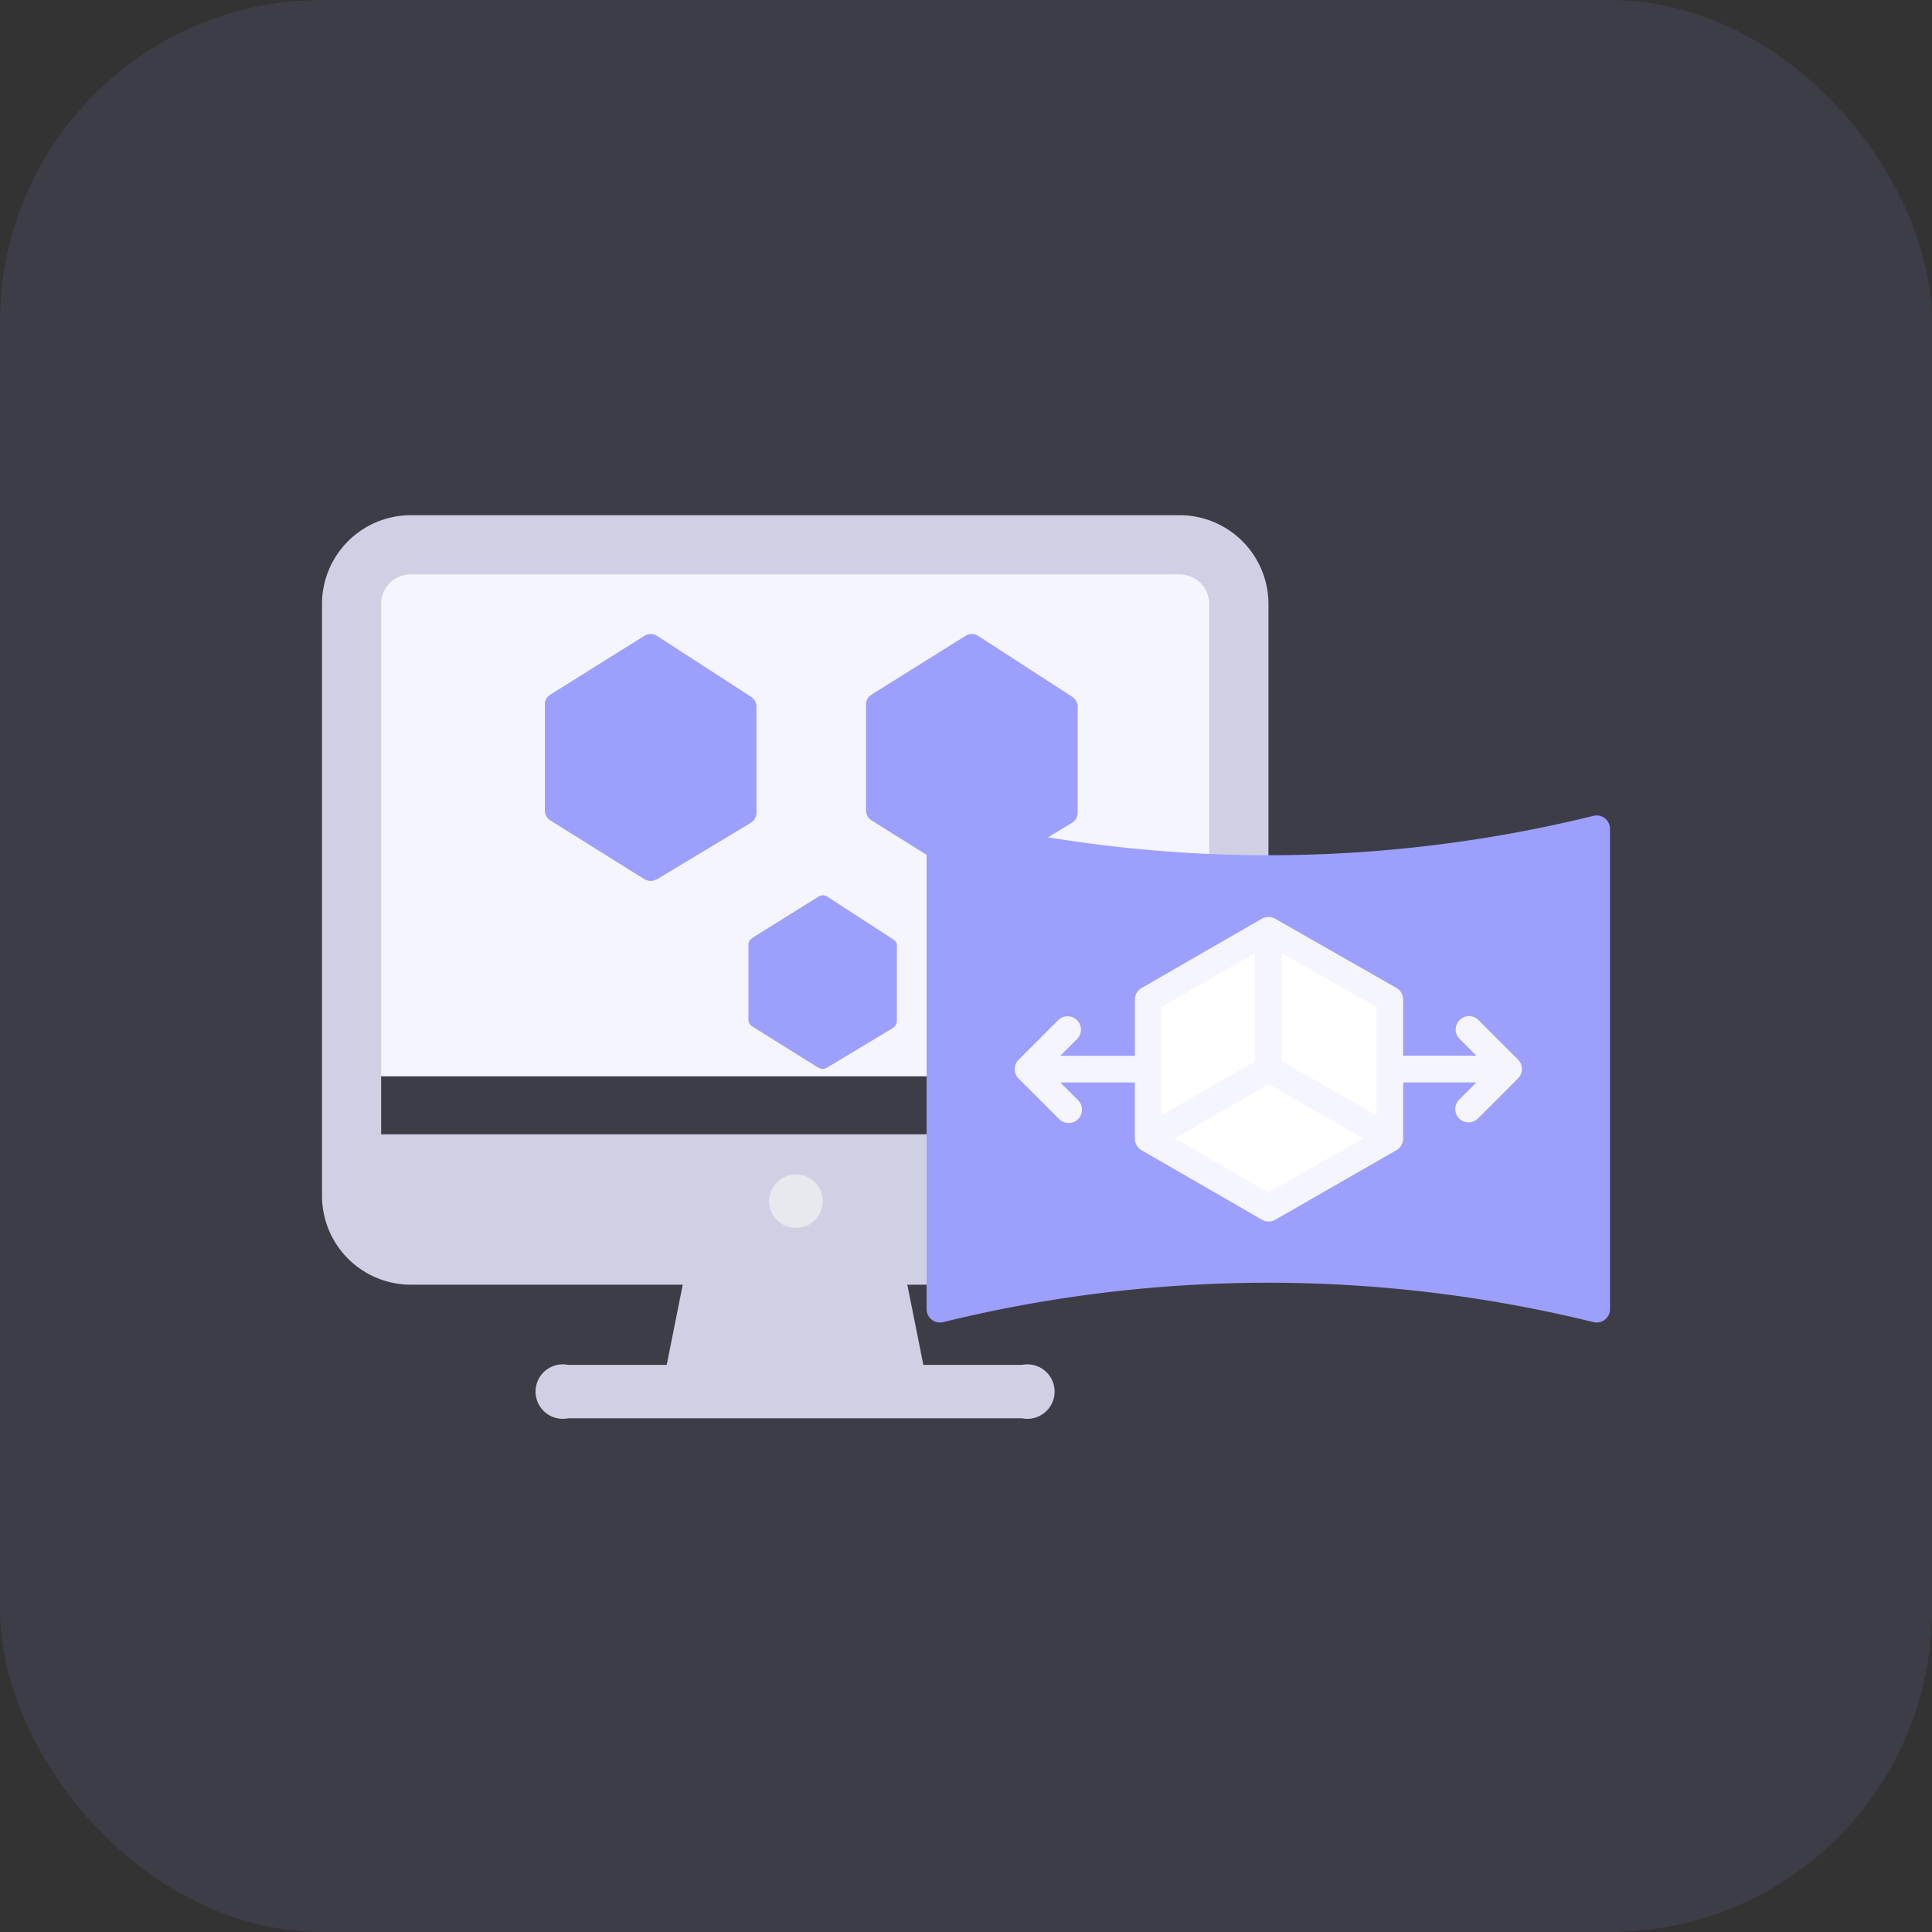<svg xmlns="http://www.w3.org/2000/svg" width="60" height="60" viewBox="0 0 60 60">
  <rect x="0" y="0" width="60" height="60" fill="#333333" stroke="none"/>
  <g id="Group_14943" data-name="Group 14943" transform="translate(-2038 -3331)">
    <rect id="Rectangle_3909" data-name="Rectangle 3909" width="60" height="60" rx="10" transform="translate(2038 3331)" fill="#9d9ffc" opacity="0.1"/>
    <g id="Group_14855" data-name="Group 14855" transform="translate(1750.327 21.175)">
      <g id="Group_14548" data-name="Group 14548" transform="translate(297.673 3325.825)">
        <g id="Group_14479" data-name="Group 14479" transform="translate(0)">
          <path id="Path_6803" data-name="Path 6803" d="M42.884,33.5H18.849A1.767,1.767,0,0,0,17,35.158V50.091H44.732V35.158A1.767,1.767,0,0,0,42.884,33.5Z" transform="translate(-16.176 -32.665)" fill="#f5f5ff"/>
          <path id="Path_6809" data-name="Path 6809" d="M17.046,53.488H44.732v1.66a1.767,1.767,0,0,1-1.849,1.66H18.849A1.767,1.767,0,0,1,17,55.148v-1.66Z" transform="translate(-16.176 -34.26)" fill="#d0d0e5"/>
          <path id="Path_6811" data-name="Path 6811" d="M34.471,57.488l.83,4.15H27l.83-4.15Z" transform="translate(-16.46 -34.424)" fill="#d0d0e5"/>
          <path id="Path_6814" data-name="Path 6814" d="M42.641,56.392H18.763a2.76,2.76,0,0,1-2.756-2.758V35.253a2.76,2.76,0,0,1,2.756-2.758H42.641A2.76,2.76,0,0,1,45.4,35.253V53.634A2.76,2.76,0,0,1,42.641,56.392ZM18.763,34.333a.919.919,0,0,0-.919.919V53.634a.919.919,0,0,0,.919.919H42.641a.919.919,0,0,0,.919-.919V35.253a.919.919,0,0,0-.919-.919Z" transform="translate(-16.007 -32.495)" fill="#d0d0e5"/>
          <path id="Path_6815" data-name="Path 6815" d="M39.108,63.152h-14.1a.846.846,0,1,1,0-1.66h14.1a.846.846,0,1,1,0,1.66Z" transform="translate(-17.366 -35.105)" fill="#d0d0e5"/>
          <path id="Path_6829" data-name="Path 6829" d="M31.863,56.652a.83.83,0,0,1-.009-1.66h.009a.83.83,0,0,1,0,1.66Z" transform="translate(-17.142 -34.52)" fill="#e6e9ed"/>
        </g>
        <g id="Group_14547" data-name="Group 14547" transform="translate(6.92 3.689)">
          <path id="Path_7348" data-name="Path 7348" d="M166.609,90.159a.332.332,0,0,0-.013-.037.391.391,0,0,0-.022-.051.335.335,0,0,0-.026-.033.352.352,0,0,0-.031-.04.344.344,0,0,0-.037-.03l-.029-.025-2.921-1.892a.365.365,0,0,0-.392,0l-2.921,1.826a.376.376,0,0,0-.034.028.317.317,0,0,0-.032.026.345.345,0,0,0-.037.044c-.007.01-.016.019-.022.03a.373.373,0,0,0-.024.058.254.254,0,0,0-.012.029.375.375,0,0,0-.008.095v3.286a.365.365,0,0,0,.172.31l2.921,1.826.006,0,.008.006a.334.334,0,0,0,.056.023c.009,0,.018.008.027.011a.347.347,0,0,0,.19,0c.009,0,.018-.008.028-.011a.343.343,0,0,0,.055-.022l.006,0,.006,0,2.921-1.759a.365.365,0,0,0,.177-.312V90.251c0-.01,0-.02,0-.03A.356.356,0,0,0,166.609,90.159Zm-3.278-1.368,2.236,1.447-2.111,1.272-.117.071-1.118-.7-1.118-.7Zm-2.553,2.052,2.191,1.369v2.427l-2.191-1.369Zm5.112,2.487L163.7,94.65V92.216l2.191-1.32Zm0,0" transform="translate(-160.048 -87.993)" fill="#9d9ffc"/>
          <path id="Path_7358" data-name="Path 7358" d="M29.673,42.1v3.2L27,43.7V40.5Z" transform="translate(-26.376 -38.265)" fill="#9d9ffc"/>
          <path id="Path_7359" data-name="Path 7359" d="M32.345,39.1l-2.673,1.6L27,39.1l2.673-1.6Z" transform="translate(-26.376 -36.868)" fill="#9d9ffc"/>
          <path id="Path_7360" data-name="Path 7360" d="M34.673,40.5v3.2L32,45.3V42.1Z" transform="translate(-28.704 -38.265)" fill="#9d9ffc"/>
        </g>
        <g id="Group_14551" data-name="Group 14551" transform="translate(16.895 3.689)">
          <path id="Path_7348-2" data-name="Path 7348" d="M166.609,90.159a.332.332,0,0,0-.013-.037.391.391,0,0,0-.022-.051.335.335,0,0,0-.026-.033.352.352,0,0,0-.031-.04.344.344,0,0,0-.037-.03l-.029-.025-2.921-1.892a.365.365,0,0,0-.392,0l-2.921,1.826a.376.376,0,0,0-.034.028.317.317,0,0,0-.032.026.345.345,0,0,0-.037.044c-.007.01-.016.019-.022.03a.373.373,0,0,0-.024.058.254.254,0,0,0-.012.029.375.375,0,0,0-.008.095v3.286a.365.365,0,0,0,.172.31l2.921,1.826.006,0,.008.006a.334.334,0,0,0,.056.023c.009,0,.018.008.027.011a.347.347,0,0,0,.19,0c.009,0,.018-.008.028-.011a.343.343,0,0,0,.055-.022l.006,0,.006,0,2.921-1.759a.365.365,0,0,0,.177-.312V90.251c0-.01,0-.02,0-.03A.356.356,0,0,0,166.609,90.159Zm-3.278-1.368,2.236,1.447-2.111,1.272-.117.071-1.118-.7-1.118-.7Zm-2.553,2.052,2.191,1.369v2.427l-2.191-1.369Zm5.112,2.487L163.7,94.65V92.216l2.191-1.32Zm0,0" transform="translate(-160.048 -87.993)" fill="#9d9ffc"/>
          <path id="Path_7358-2" data-name="Path 7358" d="M29.673,42.1v3.2L27,43.7V40.5Z" transform="translate(-26.376 -38.265)" fill="#9d9ffc"/>
          <path id="Path_7359-2" data-name="Path 7359" d="M32.345,39.1l-2.673,1.6L27,39.1l2.673-1.6Z" transform="translate(-26.376 -36.868)" fill="#9d9ffc"/>
          <path id="Path_7360-2" data-name="Path 7360" d="M34.673,40.5v3.2L32,45.3V42.1Z" transform="translate(-28.704 -38.265)" fill="#9d9ffc"/>
        </g>
        <g id="Group_14552" data-name="Group 14552" transform="translate(13.241 11.805)">
          <path id="Path_7348-3" data-name="Path 7348" d="M164.663,89.517a.232.232,0,0,0-.009-.026.274.274,0,0,0-.015-.036.235.235,0,0,0-.018-.023.25.25,0,0,0-.022-.028.243.243,0,0,0-.026-.021l-.02-.017L162.5,88.034a.257.257,0,0,0-.276,0l-2.055,1.284-.024.02-.022.018a.243.243,0,0,0-.026.031c-.005.007-.011.014-.016.021a.263.263,0,0,0-.017.041.176.176,0,0,0-.008.02.264.264,0,0,0-.006.067v2.312a.257.257,0,0,0,.121.218l2.055,1.284,0,0,.005,0a.233.233,0,0,0,.039.016l.019.008a.244.244,0,0,0,.134,0l.019-.008a.24.24,0,0,0,.039-.015l0,0,0,0,2.055-1.237a.257.257,0,0,0,.124-.219V89.581c0-.007,0-.014,0-.021A.253.253,0,0,0,164.663,89.517Zm-2.306-.962,1.573,1.018-1.485.895-.083.05-.786-.491-.786-.492ZM160.562,90l1.541.963v1.707l-1.541-.963Zm3.6,1.749-1.541.928V90.964l1.541-.928Zm0,0" transform="translate(-160.048 -87.993)" fill="#9d9ffc"/>
          <path id="Path_7358-3" data-name="Path 7358" d="M28.88,41.626v2.252L27,42.75V40.5Z" transform="translate(-26.561 -38.927)" fill="#9d9ffc"/>
          <path id="Path_7359-3" data-name="Path 7359" d="M30.76,38.626l-1.88,1.128L27,38.626,28.88,37.5Z" transform="translate(-26.561 -37.055)" fill="#9d9ffc"/>
          <path id="Path_7360-3" data-name="Path 7360" d="M33.88,40.5V42.75L32,43.878V41.626Z" transform="translate(-29.681 -38.927)" fill="#9d9ffc"/>
        </g>
      </g>
      <g id="Group_14553" data-name="Group 14553" transform="translate(316.451 3335.149)">
        <g id="_3d-display" data-name="3d-display" transform="translate(0 0)">
          <g id="Group_14549" data-name="Group 14549" transform="translate(0.414 0.415)">
            <path id="Path_7450" data-name="Path 7450" d="M30.393,76V90.921a42.427,42.427,0,0,0-20.393,0V76A42.427,42.427,0,0,0,30.393,76Z" transform="translate(-10 -76)" fill="#9d9ffc"/>
            <path id="Path_7451" data-name="Path 7451" d="M169.734,152l0,0L166,154.151v4.319l3.74,2.159,3.762-2.159v-4.319Z" transform="translate(-159.534 -148.85)" fill="#fff"/>
          </g>
          <g id="Group_14550" data-name="Group 14550">
            <path id="Path_7452" data-name="Path 7452" d="M79.8,148.261a.415.415,0,0,0,.586,0l1.243-1.243a.415.415,0,0,0,0-.586l-1.243-1.243a.415.415,0,0,0-.586.586l.536.536H78.061v-1.745a.415.415,0,0,0-.209-.36l-3.762-2.146a.415.415,0,0,0-.422,0l-3.73,2.151a.415.415,0,0,0-.207.359v1.745H67.414l.536-.536a.415.415,0,0,0-.586-.586l-1.243,1.243a.415.415,0,0,0,0,.586l1.243,1.243a.415.415,0,1,0,.586-.586l-.536-.536H69.73v1.745a.417.417,0,0,0,.207.359l3.74,2.159a.414.414,0,0,0,.414,0l3.76-2.158a.418.418,0,0,0,.211-.361v-1.745h2.274l-.536.536A.415.415,0,0,0,79.8,148.261Zm-2.567-.093-2.943-1.689v-3.351l2.943,1.678ZM70.559,144.8l2.9-1.673v3.359l-2.9,1.675Zm3.326,5.76-2.912-1.681,2.912-1.681,2.929,1.681Z" transform="translate(-63.264 -138.85)" fill="#f5f5ff"/>
            <ellipse id="Ellipse_165" data-name="Ellipse 165" cx="0.386" cy="0.464" rx="0.386" ry="0.464" transform="translate(20.404 7.42)"/>
            <path id="Path_7453" data-name="Path 7453" d="M20.807,75.325a.415.415,0,0,0-.414.414v5.066a42.036,42.036,0,0,0-9.782-1.129A42.034,42.034,0,0,0,.829,80.806V66.943a42.034,42.034,0,0,0,9.782,1.129,42.034,42.034,0,0,0,9.782-1.129v8.865a.414.414,0,1,0,.829,0V66.414a.414.414,0,0,0-.517-.4,42.305,42.305,0,0,1-20.189,0,.414.414,0,0,0-.517.4V81.335a.414.414,0,0,0,.517.4,42.306,42.306,0,0,1,20.189,0,.414.414,0,0,0,.517-.4v-5.6A.415.415,0,0,0,20.807,75.325Z" transform="translate(0 -66)" fill="#9d9ffc"/>
          </g>
        </g>
      </g>
    </g>
  </g>
</svg>
